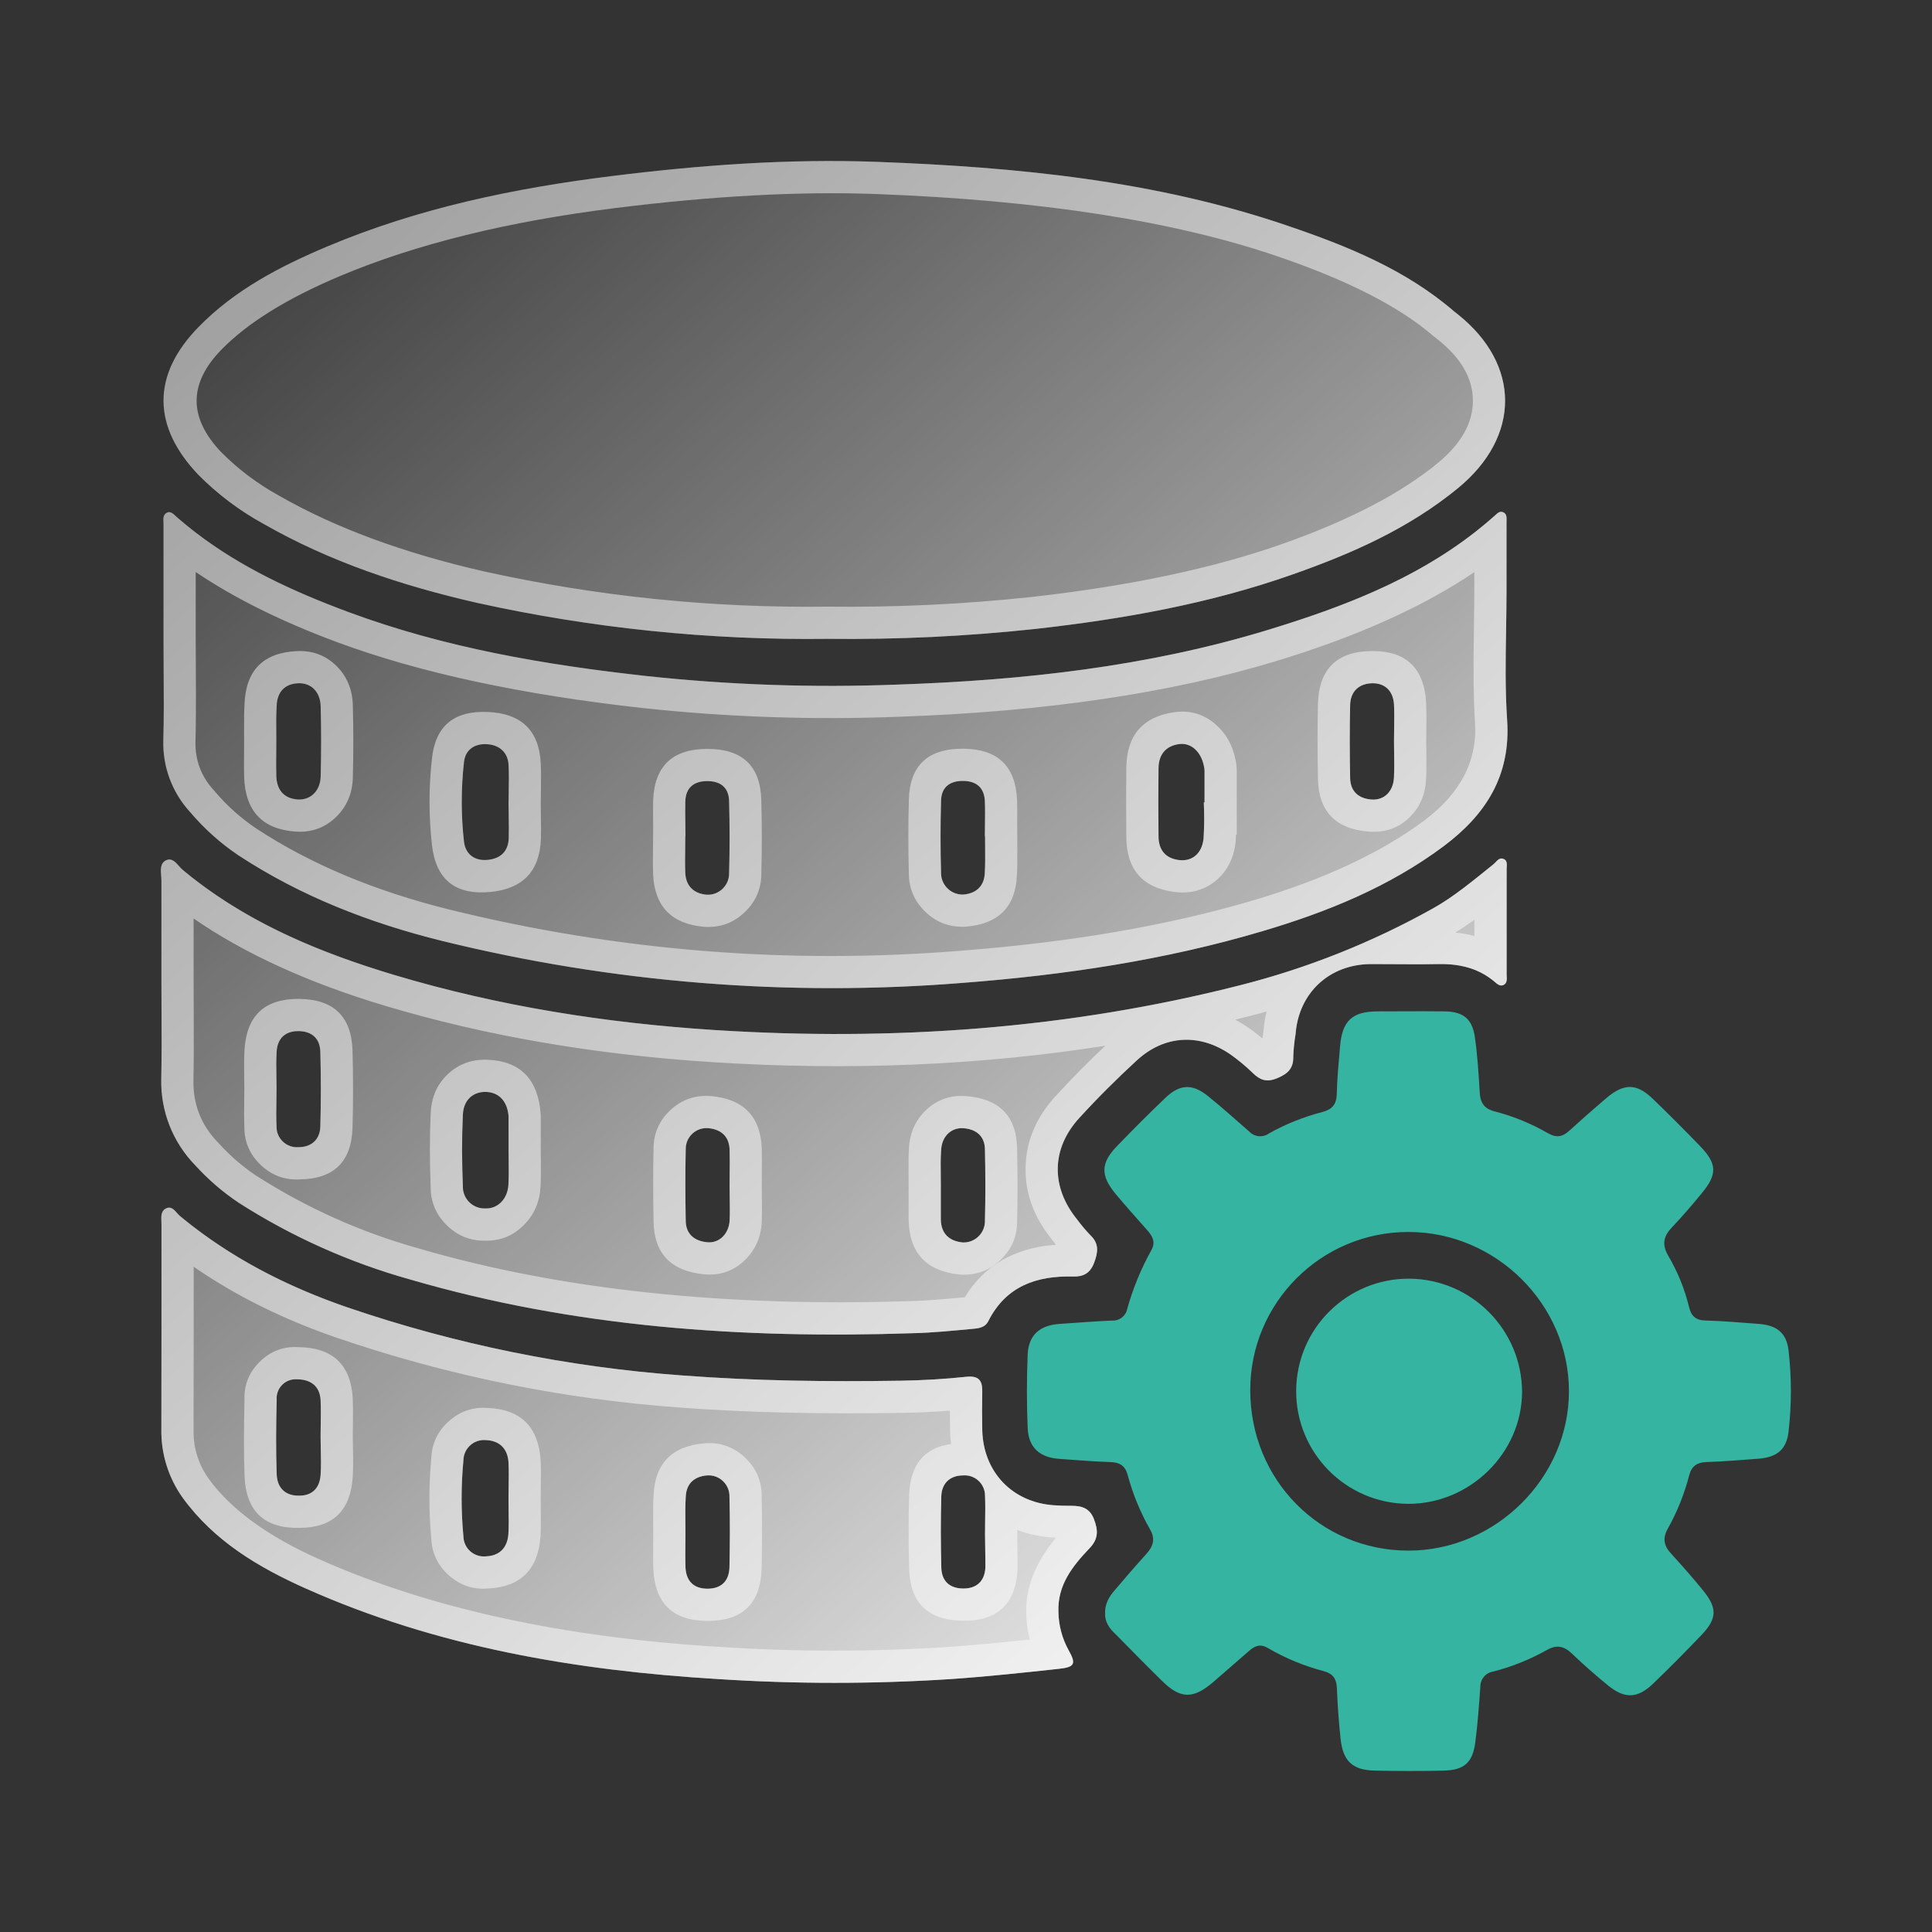 <svg xmlns="http://www.w3.org/2000/svg" xmlns:xlink="http://www.w3.org/1999/xlink" fill="none" version="1.1" width="60" height="60" viewBox="0 0 60 60"><rect x="0" y="0" width="60" height="60" fill="#333333" stroke="none"/><defs><linearGradient x1="0" y1="0" x2="0.865" y2="1.105" id="master_svg0_470_25225"><stop offset="0%" stop-color="#FFFFFF" stop-opacity="0"/><stop offset="100%" stop-color="#FFFFFF" stop-opacity="1"/></linearGradient></defs><g><g><g><path d="M25.713,19.84C22.046,19.887,18.386,19.511,14.805,18.72C12.491,18.191,10.249,17.451,8.18,16.267C7.439,15.861,6.76,15.35,6.165,14.751C4.723,13.241,4.709,11.647,6.165,10.156C7.293,9.001,8.698,8.272,10.173,7.65C13.002,6.46,15.967,5.845,18.996,5.468C21.74,5.126,24.492,4.924,27.253,5.027C31.572,5.19,35.863,5.602,39.989,7.011C41.841,7.641,43.651,8.37,45.161,9.673C45.198,9.705,45.239,9.734,45.278,9.765C47.234,11.33,47.222,13.558,45.288,15.152C43.753,16.415,41.98,17.194,40.128,17.845C37.539,18.756,34.861,19.229,32.145,19.533C30.009,19.763,27.861,19.865,25.713,19.84ZM5.078,16.292L5.078,19.864C5.078,20.18,5.08,20.496,5.082,20.812C5.087,21.538,5.092,22.264,5.072,22.99C5.049,23.81,5.344,24.606,5.897,25.211C6.333,25.727,6.838,26.181,7.397,26.558C9.341,27.835,11.477,28.663,13.72,29.219C19.008,30.52,24.471,30.961,29.899,30.524C33.055,30.281,36.172,29.819,39.208,28.918C41.211,28.324,43.14,27.545,44.835,26.279C46.143,25.299,46.923,24.09,46.805,22.358C46.742,21.435,46.757,20.506,46.773,19.578C46.779,19.166,46.786,18.754,46.786,18.343L46.786,16.21C46.786,16.195,46.787,16.18,46.787,16.164C46.79,16.064,46.794,15.955,46.679,15.907C46.581,15.866,46.507,15.934,46.441,15.996C46.434,16.002,46.428,16.008,46.421,16.014C44.394,17.823,41.931,18.783,39.392,19.558C35.638,20.705,31.761,21.129,27.856,21.261C25.263,21.361,22.666,21.272,20.086,20.996C16.923,20.647,13.808,20.117,10.809,19.003C8.89,18.29,7.063,17.428,5.504,16.07C5.49,16.057,5.475,16.043,5.46,16.029C5.378,15.951,5.284,15.862,5.172,15.928C5.064,15.992,5.07,16.106,5.076,16.218C5.077,16.243,5.078,16.268,5.078,16.292ZM43.296,22.638C43.294,22.765,43.292,22.891,43.292,23.018C43.292,23.138,43.294,23.259,43.296,23.379C43.3,23.638,43.303,23.898,43.29,24.157C43.266,24.579,42.988,24.861,42.591,24.83C42.194,24.8,41.939,24.579,41.93,24.169C41.915,23.411,41.912,22.651,41.93,21.892C41.94,21.459,42.223,21.219,42.631,21.219C43.038,21.219,43.269,21.483,43.292,21.88C43.304,22.131,43.3,22.385,43.296,22.638ZM8.579,23.38C8.58,23.26,8.581,23.139,8.581,23.018L8.581,23.015C8.581,22.922,8.581,22.828,8.58,22.735C8.578,22.465,8.575,22.196,8.592,21.929C8.604,21.51,8.821,21.242,9.253,21.22C9.66,21.197,9.948,21.485,9.959,21.94Q9.986,23.028,9.959,24.116C9.947,24.563,9.64,24.857,9.243,24.828C8.81,24.796,8.597,24.525,8.581,24.105C8.574,23.864,8.577,23.622,8.579,23.38ZM37.408,24.92L37.385,24.92C37.404,25.296,37.401,25.673,37.377,26.049C37.324,26.512,37.023,26.758,36.618,26.71C36.192,26.66,35.979,26.391,35.979,25.972C35.971,25.27,35.97,24.562,35.979,23.855C35.984,23.437,36.199,23.166,36.618,23.108C36.991,23.056,37.302,23.35,37.388,23.788C37.4,23.836,37.406,23.884,37.408,23.933L37.408,24.92ZM15.799,24.549C15.796,24.681,15.794,24.813,15.794,24.945L15.794,24.947C15.794,25.084,15.796,25.221,15.798,25.359C15.802,25.583,15.805,25.806,15.8,26.026C15.784,26.439,15.552,26.663,15.147,26.704C14.743,26.745,14.455,26.532,14.409,26.135C14.317,25.317,14.317,24.491,14.409,23.673C14.447,23.296,14.721,23.093,15.109,23.111C15.497,23.128,15.774,23.358,15.794,23.755C15.808,24.019,15.803,24.284,15.799,24.549ZM30.589,25.61C30.588,25.731,30.586,25.852,30.586,25.973L30.592,25.976C30.591,26.091,30.593,26.206,30.594,26.32C30.596,26.586,30.599,26.852,30.583,27.119C30.565,27.516,30.318,27.748,29.921,27.781C29.534,27.797,29.215,27.482,29.225,27.095C29.204,26.353,29.205,25.608,29.225,24.865C29.236,24.445,29.498,24.248,29.913,24.252C30.328,24.256,30.568,24.465,30.586,24.883C30.595,25.125,30.592,25.367,30.589,25.61ZM21.279,26.353C21.28,26.227,21.282,26.1,21.282,25.973L21.287,25.971C21.287,25.836,21.285,25.702,21.284,25.567C21.281,25.338,21.277,25.11,21.283,24.883C21.299,24.465,21.543,24.259,21.961,24.258C22.379,24.256,22.633,24.459,22.643,24.877C22.662,25.619,22.664,26.364,22.643,27.106C22.655,27.494,22.331,27.809,21.943,27.786C21.547,27.75,21.303,27.519,21.282,27.114C21.272,26.861,21.276,26.607,21.279,26.353ZM5.013,30.483L5.013,27.358C5.013,27.311,5.009,27.259,5.005,27.207C4.989,27.013,4.973,26.805,5.156,26.718C5.329,26.636,5.447,26.769,5.559,26.896C5.598,26.94,5.636,26.983,5.676,27.016C7.609,28.627,9.883,29.57,12.25,30.28C15.491,31.249,18.82,31.773,22.196,31.989C27.71,32.339,33.161,31.962,38.527,30.594C40.613,30.064,42.62,29.263,44.499,28.213C45.181,27.832,45.771,27.327,46.379,26.842C46.403,26.823,46.425,26.799,46.448,26.775C46.519,26.7,46.591,26.623,46.707,26.68C46.805,26.727,46.798,26.833,46.793,26.93C46.791,26.952,46.79,26.974,46.79,26.995L46.79,30.269C46.79,30.288,46.791,30.307,46.792,30.327C46.797,30.424,46.801,30.528,46.703,30.584C46.596,30.644,46.505,30.567,46.426,30.498C46.416,30.49,46.407,30.483,46.399,30.475C45.887,30.049,45.289,29.925,44.639,29.94C44.177,29.949,43.713,29.946,43.25,29.943C43.019,29.941,42.788,29.94,42.557,29.94C41.271,29.955,40.33,30.843,40.235,32.115C40.197,32.343,40.173,32.573,40.163,32.804C40.178,33.185,39.983,33.355,39.653,33.489C39.322,33.623,39.123,33.535,38.9,33.317C38.687,33.11,38.457,32.92,38.215,32.748C37.259,32.087,36.169,32.137,35.304,32.932C34.684,33.502,34.084,34.099,33.517,34.721C32.642,35.677,32.634,36.869,33.451,37.872C33.579,38.045,33.717,38.209,33.866,38.364C34.145,38.629,34.097,38.905,33.976,39.224C33.854,39.543,33.644,39.652,33.329,39.644C32.191,39.614,31.241,39.941,30.691,41.033C30.586,41.24,30.368,41.255,30.174,41.272C29.565,41.328,28.956,41.39,28.347,41.404C23.067,41.58,17.842,41.225,12.735,39.735C10.854,39.209,9.061,38.407,7.416,37.354C6.92,37.023,6.467,36.633,6.066,36.192C5.364,35.474,4.982,34.502,5.008,33.498C5.023,32.8,5.019,32.096,5.016,31.391C5.015,31.089,5.013,30.786,5.013,30.483ZM8.588,33.789C8.588,33.922,8.586,34.054,8.584,34.186C8.58,34.451,8.576,34.715,8.588,34.98C8.58,35.353,8.894,35.653,9.267,35.627C9.663,35.627,9.937,35.397,9.948,34.987C9.97,34.211,9.969,33.434,9.948,32.658C9.936,32.251,9.683,32.025,9.272,32.022C8.86,32.019,8.618,32.245,8.592,32.652C8.575,32.911,8.58,33.176,8.584,33.437C8.586,33.555,8.588,33.673,8.588,33.789ZM15.794,35.709L15.794,34.669C15.76,34.21,15.503,33.928,15.106,33.911C14.709,33.894,14.396,34.145,14.375,34.615C14.34,35.354,14.344,36.098,14.375,36.839C14.364,37.229,14.686,37.546,15.076,37.529C15.459,37.544,15.765,37.233,15.789,36.797C15.803,36.543,15.8,36.288,15.797,36.033C15.795,35.925,15.794,35.817,15.794,35.709ZM22.658,36.832L22.658,36.827C22.658,36.703,22.659,36.578,22.66,36.454C22.663,36.202,22.666,35.949,22.658,35.697C22.642,35.282,22.385,35.073,21.996,35.036C21.613,35.004,21.286,35.312,21.296,35.697C21.278,36.437,21.283,37.178,21.296,37.917C21.303,38.334,21.573,38.54,21.958,38.579C22.343,38.617,22.634,38.314,22.659,37.907C22.669,37.673,22.666,37.436,22.662,37.198C22.66,37.076,22.658,36.954,22.658,36.832ZM29.218,36.797L29.218,37.88C29.23,38.318,29.483,38.542,29.892,38.585C30.276,38.605,30.596,38.295,30.588,37.91C30.607,37.171,30.604,36.43,30.588,35.691C30.58,35.275,30.311,35.069,29.926,35.038C29.541,35.008,29.251,35.291,29.228,35.709C29.209,35.968,29.213,36.228,29.216,36.489C29.217,36.59,29.218,36.69,29.218,36.791L29.218,36.797ZM5.015,41.306L5.015,38.033C5.015,38.002,5.013,37.971,5.012,37.938C5.005,37.782,4.997,37.612,5.147,37.533C5.303,37.45,5.4,37.56,5.494,37.666C5.526,37.702,5.557,37.738,5.59,37.765C7.137,39.049,8.898,39.95,10.783,40.599C14.147,41.748,17.644,42.46,21.19,42.716C23.45,42.887,25.71,42.914,27.972,42.879C28.65,42.868,29.327,42.83,29.999,42.758C30.388,42.716,30.511,42.861,30.505,43.216Q30.493,43.811,30.505,44.407C30.532,45.706,31.431,46.656,32.725,46.747C32.906,46.76,33.087,46.766,33.27,46.764C33.587,46.764,33.84,46.829,33.973,47.177C34.107,47.525,34.115,47.79,33.841,48.078C33.312,48.634,32.838,49.22,32.87,50.062C32.877,50.476,32.985,50.883,33.185,51.245C33.424,51.671,33.382,51.774,32.882,51.827C31.767,51.948,30.65,52.068,29.531,52.145C27.123,52.301,24.708,52.301,22.301,52.145C17.887,51.88,13.569,51.15,9.498,49.333C8.034,48.68,6.65,47.862,5.672,46.512C5.227,45.888,4.995,45.138,5.011,44.372C5.01,43.807,5.011,43.24,5.013,42.672C5.014,42.217,5.015,41.761,5.015,41.306ZM9.956,44.612C9.956,44.486,9.958,44.359,9.96,44.233C9.964,43.981,9.968,43.728,9.956,43.477C9.931,43.031,9.628,42.836,9.225,42.836C8.865,42.809,8.567,43.108,8.593,43.467C8.574,44.241,8.566,45.015,8.593,45.788C8.608,46.202,8.858,46.461,9.296,46.449C9.71,46.449,9.932,46.198,9.957,45.797C9.974,45.532,9.968,45.272,9.962,45.013C9.959,44.879,9.956,44.746,9.956,44.612ZM15.792,46.55C15.792,46.423,15.794,46.297,15.796,46.17C15.8,45.917,15.804,45.664,15.792,45.412C15.765,44.991,15.515,44.739,15.093,44.724C14.722,44.688,14.399,44.976,14.392,45.349C14.317,46.137,14.317,46.93,14.392,47.718C14.401,48.091,14.728,48.375,15.099,48.333C15.526,48.315,15.76,48.055,15.789,47.637C15.803,47.39,15.799,47.139,15.795,46.891C15.793,46.776,15.792,46.663,15.792,46.55ZM30.591,47.651C30.591,47.518,30.592,47.386,30.594,47.254C30.598,46.989,30.602,46.725,30.591,46.46C30.597,46.088,30.283,45.792,29.912,45.82C29.515,45.82,29.25,46.051,29.233,46.459C29.211,47.198,29.215,47.94,29.233,48.68C29.242,49.086,29.474,49.324,29.895,49.333C30.315,49.343,30.58,49.118,30.602,48.683C30.604,48.501,30.6,48.317,30.597,48.132C30.594,47.973,30.591,47.814,30.591,47.655L30.591,47.651ZM21.287,47.569C21.287,47.689,21.286,47.81,21.285,47.931C21.283,48.173,21.28,48.414,21.287,48.656C21.302,49.085,21.526,49.336,21.966,49.339C22.407,49.341,22.645,49.095,22.654,48.665C22.669,47.94,22.673,47.21,22.654,46.492C22.669,46.105,22.344,45.791,21.958,45.82C21.561,45.853,21.314,46.074,21.297,46.481C21.279,46.747,21.282,47.011,21.285,47.273C21.286,47.372,21.287,47.47,21.287,47.569Z" fill-rule="evenodd" fill="url(#master_svg0_470_25225)" fill-opacity="1"/><path d="M39.927,30.194C39.465,30.341,38.998,30.475,38.527,30.594C33.161,31.962,27.71,32.339,22.196,31.989C18.82,31.773,15.491,31.249,12.25,30.28C10.019,29.611,7.87,28.735,6.012,27.286C5.992,27.271,5.972,27.255,5.952,27.24C5.859,27.166,5.767,27.092,5.676,27.016C5.636,26.983,5.598,26.94,5.559,26.896C5.447,26.769,5.329,26.636,5.156,26.718C4.973,26.805,4.989,27.013,5.005,27.207C5.009,27.259,5.013,27.311,5.013,27.358L5.013,30.483C5.013,30.786,5.015,31.089,5.016,31.391C5.019,32.096,5.023,32.8,5.008,33.498C4.982,34.502,5.364,35.474,6.066,36.192C6.467,36.633,6.92,37.023,7.416,37.354C9.061,38.407,10.854,39.209,12.735,39.735C17.842,41.225,23.067,41.58,28.347,41.404C28.956,41.39,29.565,41.328,30.174,41.272C30.368,41.255,30.586,41.24,30.691,41.033C31.241,39.941,32.191,39.614,33.329,39.644C33.644,39.652,33.854,39.543,33.976,39.224C34.097,38.905,34.145,38.629,33.866,38.364C33.717,38.209,33.579,38.045,33.451,37.872C32.634,36.869,32.642,35.677,33.517,34.721C34.084,34.099,34.684,33.502,35.304,32.932C36.169,32.137,37.259,32.087,38.215,32.748C38.457,32.92,38.687,33.11,38.9,33.317C39.123,33.535,39.322,33.623,39.653,33.489C39.983,33.355,40.178,33.185,40.163,32.804C40.173,32.573,40.197,32.343,40.235,32.115C40.265,31.713,40.379,31.349,40.563,31.039C40.959,30.369,41.677,29.95,42.557,29.94C42.788,29.94,43.019,29.941,43.25,29.943C43.271,29.943,43.293,29.943,43.314,29.943C43.756,29.946,44.198,29.949,44.639,29.94C45.046,29.93,45.432,29.976,45.79,30.116C45.802,30.12,45.814,30.125,45.826,30.13C46.027,30.212,46.218,30.325,46.399,30.475C46.407,30.483,46.416,30.49,46.426,30.498C46.505,30.567,46.596,30.644,46.703,30.584C46.801,30.528,46.797,30.424,46.792,30.327C46.791,30.307,46.79,30.288,46.79,30.269L46.79,26.995C46.79,26.974,46.791,26.952,46.793,26.93C46.798,26.833,46.805,26.727,46.707,26.68C46.591,26.623,46.519,26.7,46.448,26.775C46.425,26.799,46.403,26.823,46.379,26.842C46.211,26.976,46.044,27.112,45.877,27.246C45.848,27.269,45.819,27.292,45.79,27.315C45.379,27.641,44.96,27.955,44.499,28.213C44.037,28.471,43.567,28.714,43.091,28.942C42.066,29.431,41.009,29.85,39.927,30.194ZM45.198,28.962Q45.507,28.993,45.79,29.068L45.79,28.563Q45.464,28.798,45.198,28.962ZM39.336,31.414Q39.056,31.492,38.774,31.563Q38.57,31.615,38.365,31.666Q38.577,31.783,38.792,31.932Q39.005,32.082,39.206,32.249Q39.221,32.122,39.241,31.995Q39.267,31.692,39.336,31.414ZM34.326,32.476Q28.504,33.392,22.132,32.987Q16.637,32.636,11.963,31.237Q8.393,30.168,6.013,28.525L6.013,30.483L6.013,30.483L6.014,30.793L6.016,31.387Q6.023,32.809,6.008,33.524Q5.978,34.672,6.781,35.493L6.794,35.506L6.807,35.52Q7.327,36.092,7.955,36.511Q10.311,38.019,13.015,38.775Q19.599,40.695,28.323,40.405Q28.824,40.393,29.859,40.297Q29.913,40.292,29.962,40.287Q30.875,38.794,32.793,38.656Q32.725,38.572,32.661,38.486Q31.829,37.454,31.85,36.262Q31.871,35.039,32.778,34.047Q33.504,33.252,34.326,32.476ZM25.713,19.84C22.046,19.887,18.386,19.511,14.805,18.72C12.491,18.191,10.249,17.451,8.18,16.267C7.439,15.861,6.76,15.35,6.165,14.751C4.723,13.241,4.709,11.647,6.165,10.156C7.293,9.001,8.698,8.272,10.173,7.65C13.002,6.46,15.967,5.845,18.996,5.468C21.74,5.126,24.492,4.924,27.253,5.027C31.572,5.19,35.863,5.602,39.989,7.011C41.841,7.641,43.651,8.37,45.161,9.673C45.198,9.705,45.239,9.734,45.278,9.765C47.234,11.33,47.222,13.558,45.288,15.152C43.753,16.415,41.98,17.194,40.128,17.845C37.539,18.756,34.861,19.229,32.145,19.533C30.009,19.763,27.861,19.865,25.713,19.84ZM25.712,18.84L25.7,18.84Q20.297,18.91,15.021,17.743Q11.276,16.887,8.676,15.399Q7.67,14.847,6.874,14.046Q5.336,12.436,6.88,10.855Q8.095,9.612,10.562,8.572Q14.093,7.086,19.12,6.46Q23.67,5.894,27.216,6.026Q34.852,6.314,39.666,7.958Q42.928,9.067,44.507,10.43Q44.561,10.476,44.644,10.538Q44.663,10.553,44.67,10.558Q45.742,11.416,45.742,12.447Q45.741,13.482,44.652,14.38Q42.923,15.803,39.797,16.902Q36.59,18.029,32.034,18.54Q28.89,18.877,25.725,18.84L25.712,18.84ZM5.078,16.925L5.078,16.292C5.078,16.268,5.077,16.243,5.076,16.218C5.07,16.106,5.064,15.992,5.172,15.928C5.284,15.862,5.378,15.951,5.46,16.029C5.475,16.043,5.49,16.057,5.504,16.07C5.668,16.212,5.834,16.349,6.003,16.481C6.028,16.501,6.053,16.52,6.078,16.539C7.504,17.633,9.121,18.375,10.809,19.003C13.808,20.117,16.923,20.647,20.086,20.996C22.666,21.272,25.263,21.361,27.856,21.261C31.761,21.129,35.638,20.705,39.392,19.558C41.671,18.862,43.89,18.017,45.786,16.543C45.813,16.522,45.839,16.502,45.865,16.481C46.054,16.332,46.239,16.176,46.421,16.014C46.428,16.008,46.434,16.002,46.441,15.996C46.507,15.934,46.581,15.866,46.679,15.907C46.794,15.955,46.79,16.064,46.787,16.164C46.787,16.18,46.786,16.195,46.786,16.21L46.786,18.343C46.786,18.754,46.779,19.166,46.773,19.578C46.757,20.506,46.742,21.435,46.805,22.358C46.923,24.09,46.143,25.299,44.835,26.279C43.14,27.545,41.211,28.324,39.208,28.918C36.172,29.819,33.055,30.281,29.899,30.524C24.471,30.961,19.008,30.52,13.72,29.219C11.477,28.663,9.341,27.835,7.397,26.558C6.838,26.181,6.333,25.727,5.897,25.211C5.344,24.606,5.049,23.81,5.072,22.99C5.092,22.264,5.087,21.538,5.082,20.812C5.08,20.496,5.078,20.18,5.078,19.864L5.078,16.925ZM6.078,17.765L6.078,19.864L6.082,20.808Q6.092,22.275,6.071,23.018Q6.047,23.892,6.636,24.537L6.649,24.552L6.661,24.566Q7.228,25.238,7.957,25.729Q10.477,27.385,13.96,28.248Q21.785,30.173,29.818,29.528Q34.981,29.13,38.924,27.96Q42.225,26.981,44.236,25.478Q45.928,24.21,45.807,22.426Q45.741,21.461,45.773,19.561L45.773,19.56Q45.786,18.745,45.786,18.343L45.786,17.768Q43.416,19.375,39.684,20.515Q34.728,22.029,27.89,22.26Q23.927,22.413,19.98,21.991Q14.291,21.363,10.461,19.94Q7.874,18.979,6.078,17.765ZM7.579,23.371L7.579,23.371Q7.574,23.873,7.582,24.143Q7.642,25.713,9.17,25.825Q9.921,25.88,10.446,25.364Q10.939,24.879,10.958,24.142Q10.987,23.028,10.958,21.916Q10.941,21.18,10.466,20.698Q9.954,20.18,9.202,20.221Q7.646,20.302,7.593,21.883Q7.575,22.185,7.58,22.74L7.581,23.015L7.581,23.015L7.579,23.334L7.579,23.371ZM8.592,21.929C8.575,22.196,8.578,22.465,8.58,22.735C8.581,22.828,8.581,22.922,8.581,23.015L8.581,23.018C8.581,23.139,8.58,23.26,8.579,23.38C8.577,23.622,8.574,23.864,8.581,24.105C8.597,24.525,8.81,24.796,9.243,24.828C9.64,24.857,9.947,24.563,9.959,24.116Q9.986,23.028,9.959,21.94C9.948,21.485,9.66,21.197,9.253,21.22C8.821,21.242,8.604,21.51,8.592,21.929ZM44.292,23.018Q44.292,22.899,44.296,22.653Q44.304,22.116,44.291,21.82Q44.194,20.219,42.631,20.219Q40.97,20.219,40.93,21.869Q40.906,22.935,40.93,24.191Q40.964,25.709,42.515,25.827Q43.262,25.885,43.78,25.378Q44.248,24.92,44.288,24.209Q44.304,23.917,44.296,23.365Q44.292,23.132,44.292,23.018ZM43.292,23.018C43.292,22.891,43.294,22.765,43.296,22.638C43.3,22.385,43.304,22.131,43.292,21.88C43.269,21.483,43.038,21.219,42.631,21.219C42.223,21.219,41.94,21.459,41.93,21.892C41.912,22.651,41.915,23.411,41.93,24.169C41.939,24.579,42.194,24.8,42.591,24.83C42.988,24.861,43.266,24.579,43.29,24.157C43.303,23.898,43.3,23.638,43.296,23.379C43.294,23.259,43.292,23.138,43.292,23.018ZM38.386,25.92Q38.381,26.016,38.375,26.112L38.374,26.137L38.371,26.162Q38.287,26.897,37.78,27.331Q37.242,27.791,36.501,27.703Q34.979,27.524,34.979,25.972Q34.966,24.834,34.979,23.842Q34.998,22.323,36.48,22.117Q37.218,22.015,37.78,22.521Q38.232,22.928,38.365,23.573Q38.403,23.737,38.407,23.907L38.408,23.92L38.408,25.92L38.386,25.92ZM37.385,25.907C37.401,25.578,37.401,25.249,37.385,24.92L37.408,24.92L37.408,23.933C37.408,23.929,37.407,23.925,37.407,23.92C37.405,23.876,37.399,23.831,37.388,23.788C37.302,23.35,36.991,23.056,36.618,23.108C36.199,23.166,35.984,23.437,35.979,23.855C35.97,24.562,35.971,25.27,35.979,25.972C35.979,26.391,36.192,26.66,36.618,26.71C37.023,26.758,37.324,26.512,37.377,26.049C37.38,26.002,37.383,25.954,37.385,25.907ZM16.794,24.945Q16.794,24.822,16.799,24.565Q16.808,24.003,16.793,23.705Q16.717,22.181,15.153,22.111Q13.57,22.041,13.415,23.56Q13.263,24.904,13.416,26.251Q13.604,27.865,15.248,27.699Q16.742,27.547,16.799,26.052Q16.806,25.811,16.798,25.343Q16.794,25.076,16.794,24.947L16.794,24.945ZM15.794,24.945C15.794,24.813,15.796,24.681,15.799,24.549C15.803,24.284,15.808,24.019,15.794,23.755C15.774,23.358,15.497,23.128,15.109,23.111C14.721,23.093,14.447,23.296,14.409,23.673C14.317,24.491,14.317,25.317,14.409,26.135C14.455,26.532,14.743,26.745,15.147,26.704C15.552,26.663,15.784,26.439,15.8,26.026C15.805,25.806,15.802,25.583,15.798,25.359C15.796,25.221,15.794,25.084,15.794,24.947L15.794,24.945ZM30.586,25.973C30.586,25.852,30.588,25.731,30.589,25.61C30.592,25.367,30.595,25.125,30.586,24.883C30.568,24.465,30.328,24.256,29.913,24.252C29.498,24.248,29.236,24.445,29.225,24.865C29.205,25.608,29.204,26.353,29.225,27.095C29.215,27.482,29.534,27.797,29.921,27.781C30.318,27.748,30.565,27.516,30.583,27.119C30.599,26.852,30.596,26.586,30.594,26.321L30.594,26.32C30.593,26.206,30.591,26.091,30.592,25.976L30.586,25.973ZM28.225,27.101Q28.194,26.006,28.225,24.838Q28.266,23.236,29.923,23.252Q31.516,23.268,31.585,24.839Q31.595,25.106,31.59,25.597L31.594,26.31L31.594,26.315Q31.599,26.879,31.581,27.181Q31.517,28.651,30.004,28.777L29.984,28.779L29.963,28.78Q29.239,28.81,28.723,28.302Q28.218,27.804,28.225,27.101ZM20.279,26.341L20.279,26.345Q20.272,26.875,20.283,27.166Q20.361,28.647,21.854,28.782L21.869,28.783L21.885,28.784Q22.615,28.827,23.14,28.317Q23.652,27.819,23.644,27.11Q23.673,26.054,23.643,24.851Q23.603,23.252,21.957,23.258Q20.344,23.263,20.284,24.858Q20.277,25.104,20.284,25.581L20.284,25.581L20.284,25.63L20.285,25.658L20.279,26.341L20.279,26.341ZM21.287,25.971L21.282,25.973C21.282,26.1,21.28,26.227,21.279,26.353L21.279,26.353C21.276,26.607,21.272,26.861,21.282,27.114C21.303,27.519,21.547,27.75,21.943,27.786C22.331,27.809,22.655,27.494,22.643,27.106C22.664,26.364,22.662,25.619,22.643,24.877C22.633,24.459,22.379,24.256,21.961,24.258C21.543,24.259,21.299,24.465,21.283,24.883C21.277,25.11,21.281,25.338,21.284,25.567L21.284,25.567C21.285,25.702,21.287,25.836,21.287,25.971ZM7.584,33.453Q7.588,33.681,7.588,33.789Q7.588,33.914,7.584,34.172L7.584,34.172Q7.576,34.704,7.588,34.995Q7.586,35.692,8.095,36.177Q8.603,36.661,9.298,36.627Q10.906,36.611,10.948,35.012Q10.981,33.859,10.948,32.631Q10.901,31.032,9.278,31.022Q7.697,31.012,7.594,32.587Q7.575,32.888,7.584,33.453ZM9.267,35.627C9.663,35.627,9.937,35.397,9.948,34.987C9.97,34.211,9.969,33.434,9.948,32.658C9.936,32.251,9.683,32.025,9.272,32.022C8.86,32.019,8.618,32.245,8.592,32.652C8.575,32.911,8.58,33.175,8.584,33.437C8.586,33.555,8.588,33.673,8.588,33.789C8.588,33.922,8.586,34.054,8.584,34.186C8.58,34.451,8.576,34.715,8.588,34.98C8.58,35.353,8.894,35.653,9.267,35.627ZM16.794,35.709L16.794,35.705L16.794,34.632L16.791,34.594Q16.67,32.978,15.149,32.912Q14.43,32.881,13.925,33.342Q13.41,33.813,13.376,34.57Q13.326,35.643,13.374,36.852Q13.37,37.553,13.873,38.049Q14.377,38.545,15.078,38.53Q15.784,38.542,16.283,38.031Q16.749,37.553,16.787,36.851Q16.803,36.564,16.797,36.021L16.794,35.709ZM15.076,37.529C15.459,37.544,15.765,37.233,15.789,36.797C15.803,36.543,15.8,36.288,15.797,36.033C15.795,35.925,15.794,35.817,15.794,35.709L15.794,34.669C15.76,34.21,15.503,33.928,15.106,33.911C14.709,33.894,14.396,34.145,14.375,34.615C14.34,35.354,14.344,36.098,14.375,36.839C14.364,37.229,14.686,37.546,15.076,37.529ZM23.658,36.832L23.658,36.827L23.659,36.559L23.66,36.464Q23.666,35.939,23.657,35.666Q23.601,34.184,22.091,34.04Q21.346,33.979,20.812,34.483Q20.289,34.978,20.296,35.693Q20.273,36.633,20.297,37.935Q20.32,39.42,21.859,39.574Q22.61,39.648,23.144,39.123Q23.614,38.661,23.657,37.968Q23.67,37.687,23.662,37.182L23.662,37.182L23.662,37.182Q23.658,36.946,23.658,36.832ZM21.296,35.697C21.286,35.312,21.613,35.004,21.996,35.036C22.385,35.073,22.642,35.282,22.658,35.697C22.666,35.949,22.663,36.202,22.66,36.454C22.659,36.578,22.658,36.703,22.658,36.827L22.658,36.832C22.658,36.954,22.66,37.076,22.662,37.198L22.662,37.198C22.666,37.436,22.669,37.673,22.659,37.907C22.634,38.314,22.343,38.617,21.958,38.579C21.573,38.54,21.303,38.334,21.296,37.917C21.283,37.178,21.278,36.437,21.296,35.697ZM28.216,36.525L28.218,36.797L28.218,37.894L28.219,37.907Q28.26,39.417,29.786,39.58L29.812,39.582L29.839,39.584Q30.563,39.622,31.083,39.117Q31.593,38.623,31.588,37.917Q31.614,36.914,31.587,35.669Q31.559,34.164,30.005,34.041Q29.268,33.983,28.747,34.486Q28.269,34.947,28.229,35.652Q28.209,35.939,28.216,36.501L28.216,36.525ZM30.588,37.91C30.607,37.171,30.604,36.43,30.588,35.691C30.58,35.275,30.311,35.069,29.926,35.038C29.541,35.008,29.251,35.291,29.228,35.709C29.209,35.968,29.213,36.228,29.216,36.489C29.217,36.59,29.218,36.69,29.218,36.791L29.218,37.88C29.23,38.318,29.483,38.542,29.892,38.585C30.276,38.605,30.596,38.295,30.588,37.91ZM5.015,38.587L5.015,41.306C5.015,41.761,5.014,42.217,5.013,42.672C5.011,43.24,5.01,43.807,5.011,44.372C4.995,45.138,5.227,45.888,5.672,46.512C6.65,47.862,8.034,48.68,9.498,49.333C13.569,51.15,17.887,51.88,22.301,52.145C24.708,52.301,27.123,52.301,29.531,52.145C30.65,52.068,31.767,51.948,32.882,51.827C33.382,51.774,33.424,51.671,33.185,51.245C32.985,50.883,32.877,50.476,32.87,50.062C32.838,49.22,33.312,48.634,33.841,48.078C34.115,47.79,34.107,47.525,33.973,47.177C33.84,46.829,33.587,46.764,33.27,46.764C33.087,46.766,32.906,46.76,32.725,46.747C32.298,46.717,31.914,46.593,31.59,46.395C31.069,46.075,30.704,45.56,30.566,44.928C30.529,44.762,30.508,44.588,30.505,44.407Q30.493,43.811,30.505,43.216C30.511,42.861,30.388,42.716,29.999,42.758C29.327,42.83,28.65,42.868,27.972,42.879C25.71,42.914,23.45,42.887,21.19,42.716C17.644,42.46,14.147,41.748,10.783,40.599C9.068,40.008,7.456,39.209,6.015,38.104C5.995,38.089,5.975,38.073,5.954,38.057C5.832,37.962,5.71,37.865,5.59,37.765C5.557,37.738,5.526,37.702,5.494,37.666C5.4,37.56,5.303,37.45,5.147,37.533C4.997,37.612,5.005,37.782,5.012,37.938C5.013,37.971,5.015,38.002,5.015,38.033L5.015,38.587ZM6.015,39.34L6.015,41.306L6.015,41.306L6.015,41.755L6.013,42.673L6.011,44.392Q5.994,45.24,6.482,45.925Q7.517,47.354,9.906,48.42Q15.031,50.707,22.366,51.147Q25.916,51.377,29.462,51.147Q30.358,51.086,31.982,50.917Q31.877,50.519,31.871,50.1Q31.827,48.931,32.793,47.753Q32.723,47.75,32.654,47.745Q32.08,47.704,31.591,47.514Q31.591,47.595,31.591,47.651L31.591,47.655Q31.591,47.804,31.597,48.112Q31.604,48.496,31.602,48.69L31.602,48.712L31.601,48.734Q31.517,50.369,29.873,50.333Q28.27,50.298,28.234,48.705Q28.202,47.459,28.234,46.416Q28.293,45.018,29.535,44.844Q29.509,44.641,29.505,44.427Q29.499,44.117,29.499,43.809Q28.761,43.866,27.988,43.879Q24.116,43.94,21.117,43.713Q15.648,43.318,10.457,41.545Q7.958,40.683,6.015,39.34ZM29.912,45.82C29.876,45.82,29.842,45.822,29.808,45.825C29.469,45.863,29.249,46.088,29.233,46.459C29.211,47.198,29.215,47.94,29.233,48.68C29.242,49.086,29.474,49.324,29.895,49.333C30.315,49.343,30.58,49.118,30.602,48.683C30.604,48.501,30.6,48.317,30.597,48.132C30.594,47.973,30.591,47.814,30.591,47.655L30.591,47.651C30.591,47.518,30.592,47.386,30.594,47.254C30.596,47.135,30.598,47.017,30.598,46.898C30.599,46.752,30.597,46.606,30.591,46.46C30.597,46.088,30.283,45.792,29.912,45.82ZM10.962,44.99Q10.956,44.734,10.956,44.612Q10.956,44.493,10.96,44.248L10.96,44.248Q10.968,43.713,10.955,43.431Q10.866,41.853,9.258,41.836Q8.558,41.799,8.057,42.3Q7.563,42.794,7.593,43.483Q7.559,44.842,7.594,45.824Q7.653,47.488,9.31,47.449Q10.856,47.442,10.955,45.86Q10.975,45.552,10.962,44.99ZM9.296,46.449C8.858,46.461,8.608,46.202,8.593,45.788C8.566,45.015,8.574,44.241,8.593,43.467C8.567,43.108,8.865,42.809,9.225,42.836C9.628,42.836,9.931,43.031,9.956,43.477C9.968,43.728,9.964,43.981,9.96,44.233C9.958,44.359,9.956,44.486,9.956,44.612C9.956,44.746,9.959,44.879,9.962,45.013C9.968,45.272,9.974,45.532,9.957,45.797C9.932,46.198,9.71,46.449,9.296,46.449ZM16.795,46.876Q16.792,46.655,16.792,46.55Q16.792,46.431,16.796,46.186Q16.805,45.648,16.791,45.363Q16.692,43.793,15.157,43.726Q14.464,43.67,13.941,44.136Q13.422,44.598,13.394,45.286Q13.277,46.535,13.394,47.784Q13.426,48.476,13.953,48.935Q14.482,49.396,15.174,49.331Q16.679,49.249,16.787,47.707Q16.803,47.41,16.795,46.876L16.795,46.876ZM15.099,48.333C15.526,48.315,15.76,48.055,15.789,47.637C15.803,47.39,15.799,47.139,15.795,46.891C15.793,46.776,15.792,46.663,15.792,46.55C15.792,46.423,15.794,46.297,15.796,46.17C15.8,45.917,15.804,45.664,15.792,45.412C15.765,44.991,15.515,44.739,15.093,44.724C14.722,44.688,14.399,44.976,14.392,45.349C14.317,46.137,14.317,46.93,14.392,47.718C14.401,48.091,14.728,48.375,15.099,48.333ZM20.287,47.57L20.286,47.825L20.285,47.922Q20.28,48.424,20.288,48.685Q20.344,50.329,21.96,50.339Q23.618,50.349,23.654,48.687Q23.678,47.458,23.654,46.493Q23.669,45.78,23.151,45.28Q22.62,44.768,21.884,44.822Q20.367,44.949,20.298,46.427Q20.279,46.73,20.285,47.284L20.287,47.57ZM21.297,46.481C21.279,46.747,21.282,47.011,21.285,47.273C21.286,47.372,21.287,47.47,21.287,47.569C21.287,47.689,21.286,47.81,21.285,47.931C21.283,48.173,21.28,48.414,21.287,48.656C21.302,49.085,21.526,49.336,21.966,49.339C22.407,49.341,22.645,49.095,22.654,48.665C22.669,47.94,22.673,47.21,22.654,46.492C22.669,46.105,22.344,45.791,21.958,45.82C21.561,45.853,21.314,46.074,21.297,46.481Z" fill-rule="evenodd" fill="#FFFFFF" fill-opacity="0.5"/></g><g><path d="M34.628,49.375C34.453,49.578,34.305,49.797,34.321,50.122C34.311,50.372,34.462,50.587,34.655,50.761C35.13,51.244,35.604,51.728,36.088,52.202C36.662,52.769,37.058,52.769,37.676,52.24C38.051,51.916,38.425,51.589,38.798,51.264C38.972,51.112,39.142,51.042,39.376,51.182C39.919,51.499,40.503,51.74,41.111,51.899C41.404,51.98,41.506,52.141,41.518,52.428C41.54,52.951,41.576,53.48,41.634,54.009C41.709,54.7,42.011,54.975,42.702,54.988C43.412,55.003,44.124,55.005,44.834,54.988C45.473,54.972,45.734,54.742,45.817,54.108C45.891,53.541,45.932,52.964,45.973,52.388C45.969,52.15,46.142,51.945,46.378,51.91C46.955,51.762,47.51,51.539,48.029,51.248C48.348,51.064,48.574,51.121,48.823,51.359C49.182,51.702,49.555,52.03,49.938,52.342C50.46,52.767,50.858,52.751,51.341,52.285C51.853,51.792,52.357,51.284,52.844,50.773C53.33,50.262,53.337,49.941,52.885,49.385C52.571,49.002,52.244,48.629,51.91,48.263C51.679,48.02,51.619,47.783,51.797,47.47C52.088,46.95,52.31,46.395,52.459,45.819C52.531,45.538,52.697,45.416,52.988,45.406C53.533,45.385,54.077,45.345,54.619,45.301C55.183,45.254,55.484,45.019,55.545,44.46C55.642,43.622,55.642,42.776,55.545,41.938C55.478,41.377,55.167,41.152,54.599,41.113C54.057,41.074,53.513,41.023,52.969,41.01C52.665,41.003,52.522,40.875,52.455,40.591C52.318,40.027,52.098,39.487,51.802,38.987C51.601,38.633,51.67,38.379,51.935,38.104C52.254,37.771,52.554,37.416,52.848,37.06C53.337,36.468,53.329,36.145,52.8,35.596C52.318,35.096,51.829,34.606,51.327,34.123C50.826,33.641,50.436,33.638,49.892,34.098Q49.306,34.596,48.738,35.113C48.529,35.304,48.342,35.346,48.077,35.195C47.561,34.896,47.007,34.669,46.43,34.519C46.099,34.436,45.973,34.257,45.955,33.933C45.92,33.361,45.886,32.787,45.804,32.213C45.722,31.639,45.444,31.418,44.861,31.409C44.398,31.403,43.934,31.405,43.472,31.407C43.241,31.408,43.009,31.409,42.778,31.409C41.987,31.413,41.683,31.706,41.616,32.5C41.573,32.994,41.526,33.488,41.514,33.982C41.506,34.303,41.364,34.457,41.066,34.535C40.49,34.684,39.935,34.906,39.415,35.196C39.224,35.337,38.957,35.313,38.794,35.139C38.372,34.769,37.952,34.395,37.516,34.041C37.031,33.65,36.642,33.664,36.193,34.094C35.679,34.585,35.186,35.079,34.683,35.6C34.18,36.121,34.174,36.509,34.647,37.079C34.962,37.46,35.298,37.826,35.624,38.2C35.789,38.383,35.899,38.575,35.756,38.825C35.435,39.404,35.182,40.018,35.005,40.655C34.96,40.873,34.76,41.025,34.538,41.011C33.994,41.033,33.451,41.081,32.908,41.115C32.295,41.155,31.942,41.458,31.915,42.067C31.884,42.826,31.884,43.588,31.915,44.347C31.941,44.956,32.289,45.264,32.898,45.307C33.421,45.342,33.95,45.389,34.479,45.406C34.768,45.412,34.944,45.518,35.02,45.803C35.178,46.395,35.412,46.964,35.715,47.496C35.886,47.792,35.816,48.02,35.605,48.254C35.272,48.622,34.948,48.996,34.628,49.375ZM38.828,43.178C38.823,40.461,41.026,38.257,43.743,38.26C46.464,38.26,48.725,40.515,48.725,43.206C48.725,45.897,46.446,48.156,43.74,48.156C40.996,48.154,38.828,45.956,38.828,43.178ZM47.269,43.23C47.263,41.3,45.708,39.732,43.778,39.71C41.847,39.695,40.269,41.248,40.254,43.179C40.239,45.111,41.792,46.688,43.724,46.703C45.646,46.712,47.261,45.13,47.269,43.23Z" fill-rule="evenodd" fill="#35B4A1" fill-opacity="1"/></g></g></g></svg>